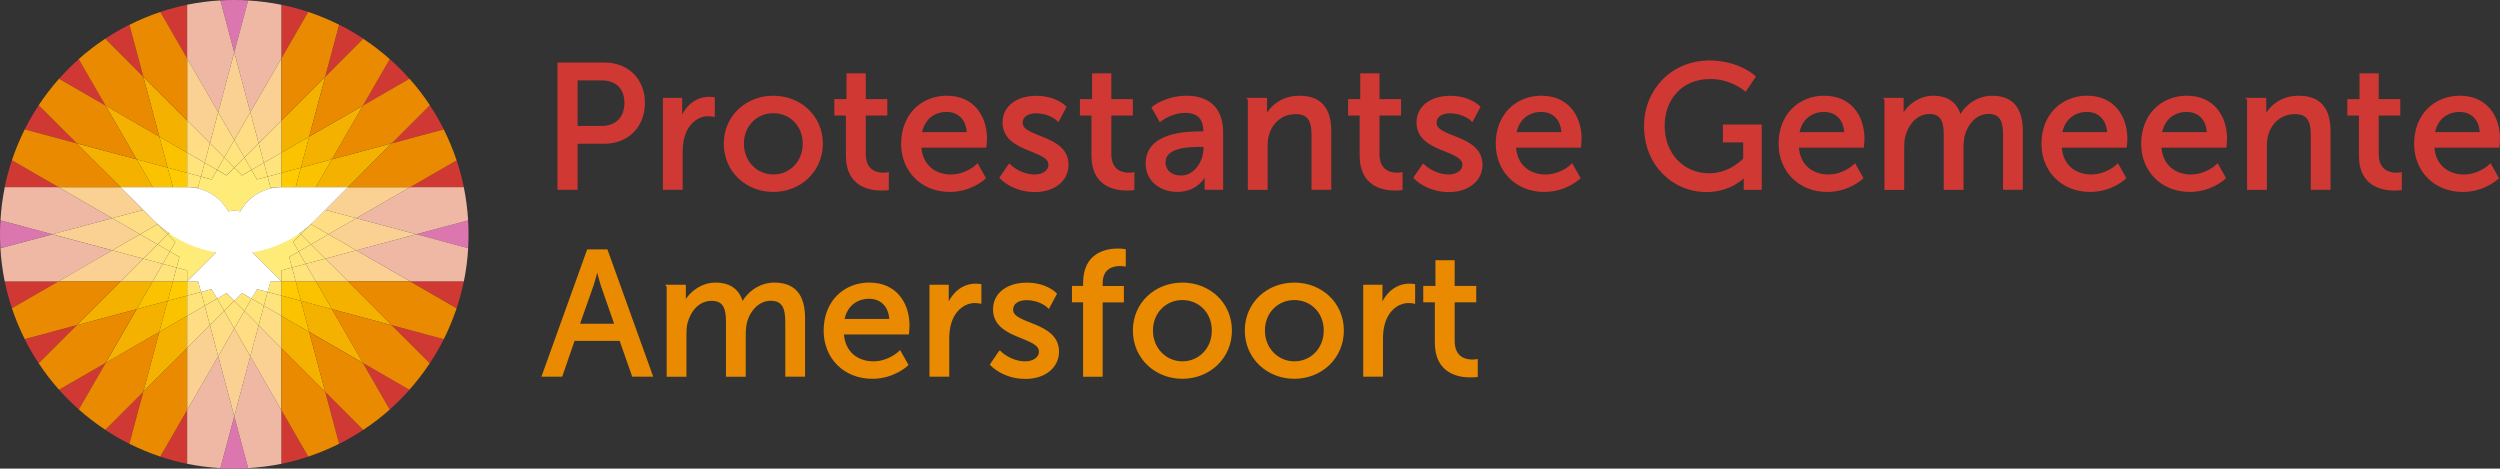 <?xml version="1.0"?> <svg xmlns="http://www.w3.org/2000/svg" id="Layer_2" viewBox="0 0 378.11 70.87"><rect x="0" y="0" width="378.11" height="70.87" fill="#333333" stroke="none"/><defs><style>.cls-1{fill:#fff;}.cls-2{fill:#ffca00;}.cls-3{fill:#ffdd84;}.cls-4,.cls-5{fill:#ea8a00;}.cls-6{fill:#ffeb78;}.cls-7{fill:#ffe37c;}.cls-8{fill:#fbc200;}.cls-9{fill:#db77ae;}.cls-10{fill:#efb8a5;}.cls-11{fill:#ffe677;}.cls-12{stroke:#d03834;}.cls-12,.cls-5{stroke-width:.4px;}.cls-12,.cls-13{fill:#d03834;}.cls-14{fill:#fad192;}.cls-15{fill:#f4b100;}.cls-5{stroke:#ea8a00;}</style></defs><g id="Layer_1-2"><path class="cls-13" d="m28.31,8.85V.72c-1.39.28-2.75.65-4.07,1.09l4.07,7.05Z"></path><path class="cls-13" d="m42.55,70.15c1.39-.28,2.75-.65,4.07-1.09l-4.07-7.05v8.14Z"></path><path class="cls-13" d="m51.3,67.12c1.26-.63,2.47-1.33,3.64-2.11l-5.75-5.75,2.1,7.85Z"></path><path class="cls-13" d="m19.57,3.74c-1.26.63-2.48,1.34-3.64,2.11l5.75,5.75-2.11-7.86Z"></path><path class="cls-13" d="m58.95,61.93c1.05-.93,2.04-1.93,2.98-2.98l-7.04-4.06,4.06,7.04Z"></path><path class="cls-13" d="m11.91,8.94c-1.05.93-2.04,1.93-2.97,2.97l7.04,4.06-4.06-7.04Z"></path><path class="cls-13" d="m65.01,54.94c.77-1.17,1.48-2.38,2.11-3.64l-7.86-2.11,5.75,5.75Z"></path><path class="cls-13" d="m5.85,15.92c-.77,1.17-1.48,2.39-2.11,3.65l7.86,2.11-5.75-5.75Z"></path><path class="cls-13" d="m69.06,46.62c.44-1.32.81-2.68,1.09-4.07h-8.14l7.05,4.07Z"></path><path class="cls-13" d="m1.8,24.24c-.44,1.32-.81,2.68-1.09,4.07h8.13l-7.05-4.07Z"></path><path class="cls-13" d="m.72,42.55c.28,1.39.65,2.75,1.09,4.07l7.05-4.07H.72Z"></path><path class="cls-13" d="m70.15,28.31c-.28-1.39-.65-2.75-1.09-4.07l-7.05,4.07h8.14Z"></path><path class="cls-13" d="m3.74,51.3c.63,1.26,1.34,2.48,2.11,3.64l5.75-5.75-7.86,2.11Z"></path><path class="cls-13" d="m67.12,19.57c-.63-1.26-1.34-2.48-2.11-3.64l-5.75,5.75,7.86-2.11Z"></path><path class="cls-13" d="m8.94,58.95c.93,1.05,1.93,2.04,2.98,2.98l4.06-7.04-7.04,4.06Z"></path><path class="cls-13" d="m61.93,11.91c-.93-1.05-1.93-2.04-2.98-2.97l-4.06,7.04,7.04-4.06Z"></path><path class="cls-13" d="m19.57,67.12l2.1-7.86-5.75,5.75c1.17.77,2.38,1.48,3.64,2.11Z"></path><path class="cls-13" d="m51.3,3.74l-2.1,7.86,5.75-5.75c-1.17-.77-2.38-1.48-3.64-2.11Z"></path><path class="cls-13" d="m28.31,70.15v-8.14l-4.07,7.05c1.32.44,2.68.81,4.07,1.09Z"></path><path class="cls-13" d="m42.55.72v8.14l4.07-7.05c-1.32-.44-2.68-.81-4.07-1.09Z"></path><polygon class="cls-15" points="42.55 52.63 49.19 59.27 46.76 50.2 42.55 47.77 42.55 52.63"></polygon><polygon class="cls-15" points="24.1 20.67 28.31 23.1 28.31 18.24 21.67 11.6 24.1 20.67"></polygon><polygon class="cls-15" points="46.76 50.2 54.89 54.89 50.2 46.76 45.51 45.5 46.76 50.2"></polygon><polygon class="cls-15" points="20.67 24.1 11.6 21.68 18.24 28.31 23.1 28.31 20.67 24.1"></polygon><polygon class="cls-15" points="24.1 20.67 15.97 15.97 20.67 24.1 25.36 25.36 24.1 20.67"></polygon><polygon class="cls-15" points="52.63 42.55 47.77 42.55 50.2 46.76 59.26 49.19 52.63 42.55"></polygon><polygon class="cls-15" points="52.63 28.31 59.26 21.67 50.2 24.1 47.77 28.31 52.63 28.31"></polygon><polygon class="cls-15" points="20.67 46.76 15.98 54.89 24.1 50.2 25.36 45.5 20.67 46.76"></polygon><polygon class="cls-15" points="18.24 42.55 11.6 49.19 20.67 46.76 23.1 42.55 18.24 42.55"></polygon><polygon class="cls-15" points="46.76 20.67 45.51 25.36 50.2 24.1 54.89 15.98 46.76 20.67"></polygon><polygon class="cls-15" points="42.55 18.24 42.55 23.1 46.76 20.67 49.19 11.6 42.55 18.24"></polygon><polygon class="cls-15" points="21.67 59.26 28.31 52.63 28.31 47.77 24.1 50.2 21.67 59.26"></polygon><polygon class="cls-8" points="42.55 47.77 46.76 50.2 45.51 45.5 42.55 44.71 42.55 47.77"></polygon><polygon class="cls-8" points="25.36 25.36 28.31 26.15 28.31 23.1 24.1 20.67 25.36 25.36"></polygon><polygon class="cls-8" points="47.77 42.55 44.72 42.55 45.51 45.5 50.2 46.76 47.77 42.55"></polygon><polygon class="cls-8" points="23.1 28.31 26.15 28.31 25.36 25.36 20.67 24.1 23.1 28.31"></polygon><polygon class="cls-8" points="23.1 42.55 20.67 46.76 25.36 45.5 26.15 42.55 23.1 42.55"></polygon><polygon class="cls-8" points="47.77 28.31 50.2 24.1 45.51 25.36 44.72 28.31 47.77 28.31"></polygon><polygon class="cls-8" points="24.1 50.2 28.31 47.77 28.31 44.71 25.36 45.5 24.1 50.2"></polygon><polygon class="cls-8" points="46.76 20.67 42.55 23.1 42.55 26.15 45.51 25.36 46.76 20.67"></polygon><polygon class="cls-2" points="42.55 42.55 42.55 44.71 45.51 45.5 44.72 42.55 42.55 42.55"></polygon><polygon class="cls-2" points="26.15 28.31 28.31 28.31 28.31 26.15 25.36 25.36 26.15 28.31"></polygon><polygon class="cls-2" points="25.36 45.5 28.31 44.71 28.31 42.55 26.15 42.55 25.36 45.5"></polygon><polygon class="cls-2" points="45.51 25.36 42.55 26.15 42.55 28.31 44.72 28.31 45.51 25.36"></polygon><path class="cls-9" d="m33.33,70.8c.7.04,1.4.06,2.1.06s1.41-.02,2.1-.06l-2.1-7.85-2.1,7.85Z"></path><path class="cls-9" d="m70.8,33.33l-7.85,2.1,7.85,2.1c.04-.7.06-1.4.06-2.1s-.02-1.41-.06-2.1Z"></path><path class="cls-9" d="m0,35.43c0,.71.02,1.41.06,2.1l7.85-2.1L.06,33.33c-.04.7-.06,1.4-.06,2.1Z"></path><path class="cls-9" d="m33.33.06l2.1,7.85L37.54.06c-.7-.04-1.4-.06-2.1-.06s-1.41.02-2.1.06Z"></path><path class="cls-10" d="m35.43,62.95l2.1,7.85c1.71-.1,3.38-.32,5.02-.65v-8.14l-4.69-8.13-2.43,9.07Z"></path><path class="cls-10" d="m53.89,37.86l8.13,4.69h8.14c.33-1.63.55-3.31.65-5.02l-7.85-2.1-9.07,2.43Z"></path><path class="cls-10" d="m70.15,28.31h-8.14l-8.13,4.69,9.07,2.43,7.85-2.1c-.1-1.71-.32-3.38-.65-5.02Z"></path><path class="cls-10" d="m8.85,28.31H.72c-.33,1.63-.55,3.31-.65,5.02l7.85,2.1,9.06-2.43-8.13-4.69Z"></path><path class="cls-10" d="m.06,37.54c.1,1.71.32,3.38.65,5.02h8.14l8.13-4.69-9.07-2.43L.06,37.54Z"></path><path class="cls-10" d="m28.31,62.01v8.14c1.63.33,3.31.55,5.02.65l2.1-7.85-2.43-9.07-4.69,8.13Z"></path><path class="cls-10" d="m28.31.72v8.14l4.69,8.13,2.43-9.07L33.33.06c-1.71.1-3.38.32-5.02.65Z"></path><path class="cls-10" d="m35.43,7.91l2.43,9.07,4.69-8.13V.72c-1.63-.33-3.31-.55-5.02-.65l-2.1,7.85Z"></path><polygon class="cls-14" points="37.86 53.89 42.55 62.01 42.55 52.63 39.12 49.19 37.86 53.89"></polygon><polygon class="cls-14" points="49.19 39.12 52.63 42.55 62.01 42.55 53.89 37.86 49.19 39.12"></polygon><polygon class="cls-14" points="53.88 33 49.68 35.43 53.89 37.86 62.95 35.43 53.88 33"></polygon><polygon class="cls-14" points="52.63 28.31 49.19 31.75 53.88 33 62.01 28.31 52.63 28.31"></polygon><polygon class="cls-14" points="18.24 28.31 8.85 28.31 16.98 33 21.67 31.75 18.24 28.31"></polygon><polygon class="cls-14" points="16.98 33 7.91 35.43 16.98 37.86 21.19 35.43 16.98 33"></polygon><polygon class="cls-14" points="8.85 42.55 18.24 42.55 21.67 39.12 16.98 37.86 8.85 42.55"></polygon><polygon class="cls-14" points="33 53.89 35.43 62.95 37.86 53.89 35.43 49.68 33 53.89"></polygon><polygon class="cls-14" points="28.31 52.63 28.31 62.01 33 53.89 31.75 49.19 28.31 52.63"></polygon><polygon class="cls-14" points="28.31 18.24 31.75 21.67 33 16.98 28.31 8.85 28.31 18.24"></polygon><polygon class="cls-14" points="33 16.98 35.43 21.19 37.86 16.98 35.43 7.91 33 16.98"></polygon><polygon class="cls-14" points="39.12 21.67 42.55 18.24 42.55 8.85 37.86 16.98 39.12 21.67"></polygon><polygon class="cls-3" points="39.12 49.19 42.55 52.63 42.55 47.77 39.91 46.24 39.12 49.19"></polygon><polygon class="cls-3" points="47.77 42.55 52.63 42.55 49.19 39.12 46.24 39.91 47.77 42.55"></polygon><polyline class="cls-3" points="47.01 33.9 49.68 35.43 53.89 33 49.19 31.75"></polyline><polygon class="cls-3" points="49.68 35.43 47.03 36.96 49.19 39.12 53.89 37.86 49.68 35.43"></polygon><polyline class="cls-3" points="21.67 31.75 16.98 33 21.19 35.43 23.85 33.9"></polyline><polygon class="cls-3" points="21.19 35.43 16.98 37.86 21.67 39.12 23.83 36.96 21.19 35.43"></polygon><polygon class="cls-3" points="18.24 42.55 23.1 42.55 24.62 39.91 21.67 39.12 18.24 42.55"></polygon><polygon class="cls-3" points="35.43 49.68 37.86 53.89 39.12 49.19 36.96 47.03 35.43 49.68"></polygon><polygon class="cls-3" points="31.75 49.19 33 53.89 35.43 49.68 33.91 47.03 31.75 49.19"></polygon><polygon class="cls-3" points="28.31 47.77 28.31 52.63 31.75 49.19 30.96 46.24 28.31 47.77"></polygon><polygon class="cls-3" points="28.31 23.1 30.96 24.62 31.75 21.67 28.31 18.24 28.31 23.1"></polygon><polygon class="cls-3" points="31.75 21.67 33.91 23.83 35.43 21.19 33 16.98 31.75 21.67"></polygon><polygon class="cls-3" points="35.43 21.19 36.96 23.83 39.12 21.67 37.86 16.98 35.43 21.19"></polygon><polygon class="cls-3" points="39.91 24.62 42.55 23.1 42.55 18.24 39.12 21.67 39.91 24.62"></polygon><polygon class="cls-7" points="39.91 46.24 42.55 47.77 42.55 44.71 40.47 44.16 39.91 46.24"></polygon><polygon class="cls-7" points="44.72 42.55 47.77 42.55 46.24 39.91 44.16 40.47 44.72 42.55"></polygon><polygon class="cls-7" points="47.03 36.96 45.16 38.04 46.24 39.91 49.19 39.12 47.03 36.96"></polygon><polygon class="cls-7" points="47.03 33.91 45.5 35.43 47.03 36.96 49.68 35.43 47.03 33.91"></polygon><polygon class="cls-7" points="23.83 33.91 21.19 35.43 23.83 36.96 25.36 35.43 23.83 33.91"></polygon><polygon class="cls-7" points="23.83 36.96 21.67 39.12 24.62 39.91 25.7 38.04 23.83 36.96"></polygon><polygon class="cls-7" points="23.1 42.55 26.15 42.55 26.71 40.47 24.62 39.91 23.1 42.55"></polygon><polygon class="cls-7" points="36.96 47.03 39.12 49.19 39.91 46.24 38.04 45.16 36.96 47.03"></polygon><polygon class="cls-7" points="33.91 47.03 35.43 49.68 36.96 47.03 35.43 45.5 33.91 47.03"></polygon><polygon class="cls-7" points="30.96 46.24 31.75 49.19 33.91 47.03 32.83 45.16 30.96 46.24"></polygon><polygon class="cls-7" points="28.31 44.71 28.31 47.77 30.96 46.24 30.4 44.16 28.31 44.71"></polygon><polygon class="cls-7" points="28.31 26.15 30.4 26.71 30.96 24.62 28.31 23.1 28.31 26.15"></polygon><polygon class="cls-7" points="30.96 24.62 32.83 25.7 33.91 23.83 31.75 21.67 30.96 24.62"></polygon><polygon class="cls-7" points="33.91 23.83 35.43 25.36 36.96 23.83 35.43 21.19 33.91 23.83"></polygon><polygon class="cls-7" points="36.96 23.83 38.04 25.7 39.91 24.62 39.12 21.67 36.96 23.83"></polygon><polygon class="cls-7" points="40.47 26.71 42.55 26.15 42.55 23.1 39.91 24.62 40.47 26.71"></polygon><polygon class="cls-11" points="42.55 42.55 44.72 42.55 44.16 40.47 42.55 40.9 42.55 42.55"></polygon><polygon class="cls-11" points="40.47 44.16 42.55 44.71 42.55 42.55 40.9 42.55 40.47 44.16"></polygon><polygon class="cls-11" points="28.31 42.55 28.31 44.71 30.4 44.16 29.97 42.55 28.31 42.55"></polygon><polygon class="cls-11" points="26.71 40.47 26.15 42.55 28.31 42.55 28.31 40.9 26.71 40.47"></polygon><polygon class="cls-11" points="44.16 40.47 46.24 39.91 45.16 38.04 43.73 38.87 44.16 40.47"></polygon><polygon class="cls-11" points="45.5 35.43 44.33 36.6 45.16 38.04 47.03 36.96 45.5 35.43"></polygon><path class="cls-11" d="m47.02,33.9c-.53.49-1.1.94-1.69,1.36l.18.18,1.53-1.53h-.02Z"></path><path class="cls-11" d="m25.54,35.25c-.59-.42-1.16-.87-1.69-1.36h-.02s1.53,1.54,1.53,1.54l.18-.18Z"></path><polygon class="cls-11" points="25.36 35.43 23.83 36.96 25.7 38.04 26.53 36.61 25.36 35.43"></polygon><polygon class="cls-11" points="26.71 40.47 27.14 38.87 25.7 38.04 24.62 39.91 26.71 40.47"></polygon><polygon class="cls-11" points="38.04 45.16 39.91 46.24 40.47 44.16 38.87 43.73 38.04 45.16"></polygon><polygon class="cls-11" points="35.43 45.5 36.96 47.03 38.04 45.16 36.6 44.33 35.43 45.5"></polygon><polygon class="cls-11" points="32.83 45.16 33.91 47.03 35.43 45.5 34.26 44.33 32.83 45.16"></polygon><polygon class="cls-11" points="30.4 44.16 30.96 46.24 32.83 45.16 32 43.73 30.4 44.16"></polygon><polygon class="cls-11" points="30.4 26.71 28.31 26.15 28.31 28.31 29.97 28.31 30.4 26.71"></polygon><polygon class="cls-11" points="32.83 25.7 30.96 24.62 30.4 26.71 32 27.14 32.83 25.7"></polygon><polygon class="cls-11" points="35.43 25.36 33.91 23.83 32.83 25.7 34.26 26.53 35.43 25.36"></polygon><polygon class="cls-11" points="38.04 25.7 36.96 23.83 35.43 25.36 36.6 26.53 38.04 25.7"></polygon><polygon class="cls-11" points="40.47 26.71 39.91 24.62 38.04 25.7 38.87 27.14 40.47 26.71"></polygon><polygon class="cls-11" points="42.55 28.31 42.55 26.15 40.47 26.71 40.9 28.31 42.55 28.31"></polygon><polyline class="cls-6" points="38.17 38.17 42.55 42.55 42.55 40.9 44.16 40.47 43.73 38.87 45.16 38.04 44.33 36.6 45.5 35.43 45.33 35.25 45.32 35.25"></polyline><path class="cls-6" d="m40.9,28.31l-.43-1.6-1.6.43-.83-1.43-1.44.83-1.17-1.17-1.17,1.17-1.44-.83-.83,1.44-1.6-.43-.43,1.6h-1.66c2.68,0,5.01,1.48,6.23,3.66.29-.07.59-.11.9-.11s.61.04.9.11c1.22-2.18,3.55-3.66,6.22-3.66h-1.66Z"></path><polyline class="cls-6" points="25.54 35.25 25.54 35.25 25.36 35.43 26.53 36.61 25.7 38.04 27.14 38.87 26.71 40.47 28.31 40.9 28.31 42.55 32.7 38.17"></polyline><path class="cls-4" d="m42.55,62.01l4.07,7.05c1.61-.54,3.17-1.19,4.67-1.94l-2.1-7.86-6.64-6.64v9.39Z"></path><path class="cls-4" d="m19.57,3.74l2.11,7.86,6.64,6.64v-9.38l-4.07-7.05c-1.61.54-3.17,1.19-4.67,1.94Z"></path><path class="cls-4" d="m11.91,8.94l4.06,7.04,8.13,4.69-2.43-9.07-5.75-5.75c-1.41.93-2.75,1.96-4.01,3.08Z"></path><path class="cls-4" d="m49.19,59.27l5.75,5.75c1.41-.93,2.75-1.96,4.01-3.08l-4.06-7.04-8.13-4.69,2.43,9.07Z"></path><path class="cls-4" d="m11.6,21.68l-7.86-2.11c-.75,1.5-1.4,3.06-1.94,4.67l7.05,4.07h9.39l-6.63-6.63Z"></path><path class="cls-4" d="m15.97,15.97l-7.04-4.06c-1.12,1.26-2.15,2.6-3.08,4.01l5.75,5.75,9.06,2.43-4.69-8.13Z"></path><path class="cls-4" d="m62.01,42.55h-9.39l6.64,6.64,7.86,2.11c.75-1.5,1.4-3.06,1.94-4.67l-7.05-4.07Z"></path><path class="cls-4" d="m59.26,49.19l-9.07-2.43,4.69,8.13,7.04,4.06c1.12-1.26,2.15-2.6,3.08-4.01l-5.75-5.75Z"></path><path class="cls-4" d="m8.85,42.55l-7.05,4.07c.54,1.61,1.19,3.17,1.94,4.67l7.86-2.11,6.64-6.64h-9.38Z"></path><path class="cls-4" d="m11.6,49.19l-5.75,5.75c.93,1.41,1.96,2.75,3.08,4.01l7.04-4.06,4.69-8.13-9.07,2.43Z"></path><path class="cls-4" d="m67.12,19.57l-7.86,2.11-6.64,6.64h9.39l7.05-4.07c-.54-1.61-1.19-3.17-1.94-4.67Z"></path><path class="cls-4" d="m61.93,11.91l-7.04,4.06-4.69,8.13,9.07-2.43,5.75-5.75c-.93-1.41-1.96-2.75-3.08-4.01Z"></path><path class="cls-4" d="m21.67,59.26l-2.1,7.86c1.5.75,3.06,1.4,4.67,1.94l4.07-7.05v-9.39l-6.64,6.64Z"></path><path class="cls-4" d="m15.98,54.89l-4.06,7.04c1.26,1.12,2.6,2.15,4.01,3.08l5.75-5.75,2.43-9.07-8.13,4.69Z"></path><path class="cls-4" d="m49.19,11.6l2.1-7.86c-1.5-.75-3.06-1.4-4.67-1.94l-4.07,7.05v9.39l6.64-6.64Z"></path><path class="cls-4" d="m49.19,11.6l-2.43,9.07,8.13-4.69,4.06-7.04c-1.26-1.12-2.6-2.15-4.01-3.08l-5.75,5.75Z"></path><path class="cls-1" d="m52.63,28.31h-10.07c-2.68,0-5.01,1.48-6.22,3.66-.29-.07-.59-.11-.9-.11s-.61.04-.9.11c-1.22-2.18-3.55-3.66-6.23-3.66h-10.07l5.11,5.11c2.5,2.46,5.73,4.17,9.35,4.75l-4.39,4.39h1.66l.43,1.6,1.6-.43.83,1.43,1.44-.83,1.17,1.17,1.17-1.17,1.44.83.83-1.43,1.6.43.43-1.6h1.66l-4.39-4.39c3.62-.58,6.86-2.29,9.35-4.75l5.11-5.11Z"></path><path class="cls-5" d="m93.86,51.35h-7.1l-1.87,5.42h-2.72l6.78-18.85h2.78l6.78,18.85h-2.75l-1.9-5.42Zm-3.55-10.84s-.43,1.71-.75,2.67l-2.11,5.98h5.71l-2.08-5.98c-.32-.96-.72-2.67-.72-2.67h-.05Z"></path><path class="cls-5" d="m101.02,43.26h2.51v1.79c0,.53-.05.99-.05.99h.05c.64-1.58,2.54-3.1,4.65-3.1,2.27,0,3.6,1.04,4.06,3.07h.05c.75-1.63,2.62-3.07,4.81-3.07,3.04,0,4.46,1.74,4.46,5.18v8.65h-2.59v-8.09c0-1.9-.37-3.39-2.4-3.39-1.9,0-3.31,1.6-3.79,3.45-.13.56-.19,1.17-.19,1.87v6.17h-2.59v-8.09c0-1.76-.27-3.39-2.35-3.39s-3.36,1.63-3.87,3.55c-.13.53-.16,1.15-.16,1.76v6.17h-2.59v-13.51Z"></path><path class="cls-5" d="m131.51,42.94c3.82,0,5.85,2.83,5.85,6.33,0,.35-.08,1.12-.08,1.12h-9.85c.13,2.96,2.24,4.46,4.65,4.46s4.01-1.58,4.01-1.58l1.07,1.9s-2,1.92-5.23,1.92c-4.25,0-7.16-3.07-7.16-7.08,0-4.3,2.91-7.08,6.76-7.08Zm3.2,5.5c-.08-2.32-1.52-3.45-3.26-3.45-1.98,0-3.58,1.23-3.95,3.45h7.21Z"></path><path class="cls-5" d="m140.78,43.26h2.51v2.35c0,.56-.05,1.01-.05,1.01h.05c.61-1.98,2.19-3.52,4.27-3.52.35,0,.67.05.67.05v2.56s-.35-.08-.75-.08c-1.66,0-3.18,1.17-3.79,3.18-.24.77-.32,1.6-.32,2.43v5.53h-2.59v-13.51Z"></path><path class="cls-5" d="m151.22,53.27s1.52,1.58,3.87,1.58c1.12,0,2.24-.59,2.24-1.68,0-2.48-6.94-1.98-6.94-6.38,0-2.46,2.19-3.84,4.89-3.84,2.96,0,4.35,1.5,4.35,1.5l-1.04,1.95s-1.2-1.2-3.34-1.2c-1.12,0-2.22.48-2.22,1.66,0,2.43,6.94,1.9,6.94,6.33,0,2.24-1.92,3.92-4.89,3.92-3.31,0-5.13-1.98-5.13-1.98l1.25-1.84Z"></path><path class="cls-5" d="m164.01,45.53h-1.68v-2.08h1.68v-.64c0-4.46,3.37-5.02,5.07-5.02.59,0,.99.08.99.08v2.22s-.27-.05-.67-.05c-.99,0-2.83.32-2.83,2.83v.59h3.21v2.08h-3.21v11.24h-2.56v-11.24Z"></path><path class="cls-5" d="m178.83,42.94c4.03,0,7.29,2.96,7.29,7.05s-3.26,7.1-7.29,7.1-7.29-2.99-7.29-7.1,3.26-7.05,7.29-7.05Zm0,11.91c2.56,0,4.65-2.03,4.65-4.86s-2.08-4.81-4.65-4.81-4.65,2-4.65,4.81,2.11,4.86,4.65,4.86Z"></path><path class="cls-5" d="m195.76,42.94c4.03,0,7.29,2.96,7.29,7.05s-3.26,7.1-7.29,7.1-7.29-2.99-7.29-7.1,3.26-7.05,7.29-7.05Zm0,11.91c2.56,0,4.65-2.03,4.65-4.86s-2.08-4.81-4.65-4.81-4.65,2-4.65,4.81,2.11,4.86,4.65,4.86Z"></path><path class="cls-5" d="m206.38,43.26h2.51v2.35c0,.56-.05,1.01-.05,1.01h.05c.61-1.98,2.19-3.52,4.27-3.52.35,0,.67.05.67.05v2.56s-.35-.08-.75-.08c-1.66,0-3.18,1.17-3.79,3.18-.24.77-.32,1.6-.32,2.43v5.53h-2.59v-13.51Z"></path><path class="cls-5" d="m217.22,45.53h-1.76v-2.08h1.84v-3.9h2.51v3.9h3.26v2.08h-3.26v6.01c0,2.7,1.9,3.04,2.88,3.04.37,0,.61-.05.61-.05v2.3s-.37.05-.91.05c-1.74,0-5.18-.53-5.18-5.05v-6.3Z"></path><path class="cls-12" d="m84.52,9.66h6.89c3.44,0,5.93,2.32,5.93,5.9s-2.48,5.98-5.93,5.98h-4.25v6.97h-2.64V9.66Zm6.46,9.59c2.27,0,3.66-1.42,3.66-3.69s-1.39-3.6-3.63-3.6h-3.85v7.29h3.82Z"></path><path class="cls-12" d="m100.46,15h2.51v2.35c0,.56-.05,1.01-.05,1.01h.05c.61-1.98,2.19-3.52,4.27-3.52.35,0,.67.05.67.05v2.56s-.35-.08-.75-.08c-1.66,0-3.18,1.17-3.79,3.18-.24.77-.32,1.6-.32,2.43v5.53h-2.59v-13.51Z"></path><path class="cls-12" d="m116.96,14.68c4.03,0,7.29,2.96,7.29,7.05s-3.26,7.1-7.29,7.1-7.29-2.99-7.29-7.1,3.26-7.05,7.29-7.05Zm0,11.91c2.56,0,4.65-2.03,4.65-4.86s-2.08-4.81-4.65-4.81-4.65,2-4.65,4.81,2.11,4.86,4.65,4.86Z"></path><path class="cls-12" d="m128.15,17.27h-1.76v-2.08h1.84v-3.9h2.51v3.9h3.26v2.08h-3.26v6.01c0,2.7,1.9,3.04,2.88,3.04.37,0,.61-.05.61-.05v2.3s-.37.05-.91.05c-1.74,0-5.18-.53-5.18-5.05v-6.3Z"></path><path class="cls-12" d="m143.23,14.68c3.82,0,5.85,2.83,5.85,6.33,0,.35-.08,1.12-.08,1.12h-9.85c.13,2.96,2.24,4.46,4.65,4.46s4.01-1.58,4.01-1.58l1.07,1.9s-2,1.92-5.23,1.92c-4.25,0-7.16-3.07-7.16-7.08,0-4.3,2.91-7.08,6.76-7.08Zm3.2,5.5c-.08-2.32-1.52-3.45-3.26-3.45-1.98,0-3.58,1.23-3.95,3.45h7.21Z"></path><path class="cls-12" d="m152.66,25.01s1.52,1.58,3.87,1.58c1.12,0,2.24-.59,2.24-1.68,0-2.48-6.94-1.98-6.94-6.38,0-2.46,2.19-3.84,4.89-3.84,2.96,0,4.35,1.5,4.35,1.5l-1.04,1.95s-1.2-1.2-3.34-1.2c-1.12,0-2.22.48-2.22,1.66,0,2.43,6.94,1.9,6.94,6.33,0,2.24-1.92,3.92-4.89,3.92-3.31,0-5.13-1.98-5.13-1.98l1.25-1.84Z"></path><path class="cls-12" d="m165.29,17.27h-1.76v-2.08h1.84v-3.9h2.51v3.9h3.26v2.08h-3.26v6.01c0,2.7,1.9,3.04,2.88,3.04.37,0,.61-.05.61-.05v2.3s-.37.05-.91.05c-1.74,0-5.18-.53-5.18-5.05v-6.3Z"></path><path class="cls-12" d="m181.6,20.07h.59v-.24c0-2.22-1.25-2.96-2.96-2.96-2.08,0-3.76,1.31-3.76,1.31l-1.07-1.9s1.95-1.6,5.05-1.6c3.42,0,5.34,1.87,5.34,5.29v8.54h-2.4v-1.28c0-.61.05-1.07.05-1.07h-.05s-1.09,2.67-4.33,2.67c-2.32,0-4.59-1.42-4.59-4.11,0-4.46,5.88-4.65,8.14-4.65Zm-2.99,6.68c2.19,0,3.61-2.3,3.61-4.3v-.43h-.67c-1.95,0-5.47.13-5.47,2.56,0,1.1.85,2.16,2.54,2.16Z"></path><path class="cls-12" d="m188.92,15h2.51v1.79c0,.53-.05.99-.05.99h.05c.53-1.17,2.14-3.1,5.07-3.1,3.18,0,4.65,1.74,4.65,5.18v8.65h-2.59v-8.06c0-1.9-.4-3.39-2.56-3.39s-3.71,1.36-4.27,3.31c-.16.53-.21,1.15-.21,1.82v6.33h-2.59v-13.51Z"></path><path class="cls-12" d="m205.85,17.27h-1.76v-2.08h1.84v-3.9h2.51v3.9h3.26v2.08h-3.26v6.01c0,2.7,1.9,3.04,2.88,3.04.37,0,.61-.05.61-.05v2.3s-.37.05-.91.05c-1.74,0-5.18-.53-5.18-5.05v-6.3Z"></path><path class="cls-12" d="m215.27,25.01s1.52,1.58,3.87,1.58c1.12,0,2.24-.59,2.24-1.68,0-2.48-6.94-1.98-6.94-6.38,0-2.46,2.19-3.84,4.89-3.84,2.96,0,4.35,1.5,4.35,1.5l-1.04,1.95s-1.2-1.2-3.34-1.2c-1.12,0-2.22.48-2.22,1.66,0,2.43,6.94,1.9,6.94,6.33,0,2.24-1.92,3.92-4.89,3.92-3.31,0-5.13-1.98-5.13-1.98l1.25-1.84Z"></path><path class="cls-12" d="m233.16,14.68c3.82,0,5.85,2.83,5.85,6.33,0,.35-.08,1.12-.08,1.12h-9.85c.13,2.96,2.24,4.46,4.65,4.46s4.01-1.58,4.01-1.58l1.07,1.9s-2,1.92-5.23,1.92c-4.25,0-7.16-3.07-7.16-7.08,0-4.3,2.91-7.08,6.76-7.08Zm3.2,5.5c-.08-2.32-1.52-3.45-3.26-3.45-1.98,0-3.58,1.23-3.95,3.45h7.21Z"></path><path class="cls-12" d="m258.45,9.34c4.51,0,6.86,2.27,6.86,2.27l-1.33,1.98s-2.11-1.84-5.31-1.84c-4.43,0-7.1,3.23-7.1,7.26,0,4.38,2.99,7.4,6.94,7.4,3.26,0,5.34-2.35,5.34-2.35v-2.72h-3.07v-2.3h5.47v9.48h-2.32v-1.17c0-.4.03-.8.03-.8h-.05s-2.06,2.3-5.79,2.3c-5.07,0-9.27-4-9.27-9.77,0-5.45,4.11-9.72,9.61-9.72Z"></path><path class="cls-12" d="m275.94,14.68c3.82,0,5.85,2.83,5.85,6.33,0,.35-.08,1.12-.08,1.12h-9.85c.13,2.96,2.24,4.46,4.65,4.46s4.01-1.58,4.01-1.58l1.07,1.9s-2,1.92-5.23,1.92c-4.25,0-7.16-3.07-7.16-7.08,0-4.3,2.91-7.08,6.76-7.08Zm3.2,5.5c-.08-2.32-1.52-3.45-3.26-3.45-1.98,0-3.58,1.23-3.95,3.45h7.21Z"></path><path class="cls-12" d="m285.2,15h2.51v1.79c0,.53-.05.99-.05.99h.05c.64-1.58,2.54-3.1,4.65-3.1,2.27,0,3.61,1.04,4.06,3.07h.05c.75-1.63,2.62-3.07,4.81-3.07,3.04,0,4.46,1.74,4.46,5.18v8.65h-2.59v-8.09c0-1.9-.37-3.39-2.4-3.39-1.9,0-3.31,1.6-3.79,3.45-.13.56-.19,1.17-.19,1.87v6.17h-2.59v-8.09c0-1.76-.27-3.39-2.35-3.39-1.98,0-3.36,1.63-3.87,3.55-.13.53-.16,1.15-.16,1.76v6.17h-2.59v-13.51Z"></path><path class="cls-12" d="m315.7,14.68c3.82,0,5.85,2.83,5.85,6.33,0,.35-.08,1.12-.08,1.12h-9.85c.13,2.96,2.24,4.46,4.65,4.46s4.01-1.58,4.01-1.58l1.07,1.9s-2,1.92-5.23,1.92c-4.25,0-7.16-3.07-7.16-7.08,0-4.3,2.91-7.08,6.76-7.08Zm3.2,5.5c-.08-2.32-1.52-3.45-3.26-3.45-1.98,0-3.58,1.23-3.95,3.45h7.21Z"></path><path class="cls-12" d="m330.78,14.68c3.82,0,5.85,2.83,5.85,6.33,0,.35-.08,1.12-.08,1.12h-9.85c.13,2.96,2.24,4.46,4.65,4.46s4.01-1.58,4.01-1.58l1.07,1.9s-2,1.92-5.23,1.92c-4.25,0-7.16-3.07-7.16-7.08,0-4.3,2.91-7.08,6.76-7.08Zm3.2,5.5c-.08-2.32-1.52-3.45-3.26-3.45-1.98,0-3.58,1.23-3.95,3.45h7.21Z"></path><path class="cls-12" d="m340.05,15h2.51v1.79c0,.53-.05.99-.05.99h.05c.53-1.17,2.14-3.1,5.07-3.1,3.18,0,4.65,1.74,4.65,5.18v8.65h-2.59v-8.06c0-1.9-.4-3.39-2.56-3.39s-3.71,1.36-4.27,3.31c-.16.53-.21,1.15-.21,1.82v6.33h-2.59v-13.51Z"></path><path class="cls-12" d="m356.98,17.27h-1.76v-2.08h1.84v-3.9h2.51v3.9h3.26v2.08h-3.26v6.01c0,2.7,1.9,3.04,2.88,3.04.37,0,.61-.05.61-.05v2.3s-.37.05-.91.05c-1.74,0-5.18-.53-5.18-5.05v-6.3Z"></path><path class="cls-12" d="m372.06,14.68c3.82,0,5.85,2.83,5.85,6.33,0,.35-.08,1.12-.08,1.12h-9.85c.13,2.96,2.24,4.46,4.65,4.46s4.01-1.58,4.01-1.58l1.07,1.9s-2,1.92-5.23,1.92c-4.25,0-7.16-3.07-7.16-7.08,0-4.3,2.91-7.08,6.76-7.08Zm3.2,5.5c-.08-2.32-1.52-3.45-3.26-3.45-1.98,0-3.58,1.23-3.95,3.45h7.21Z"></path></g></svg> 
